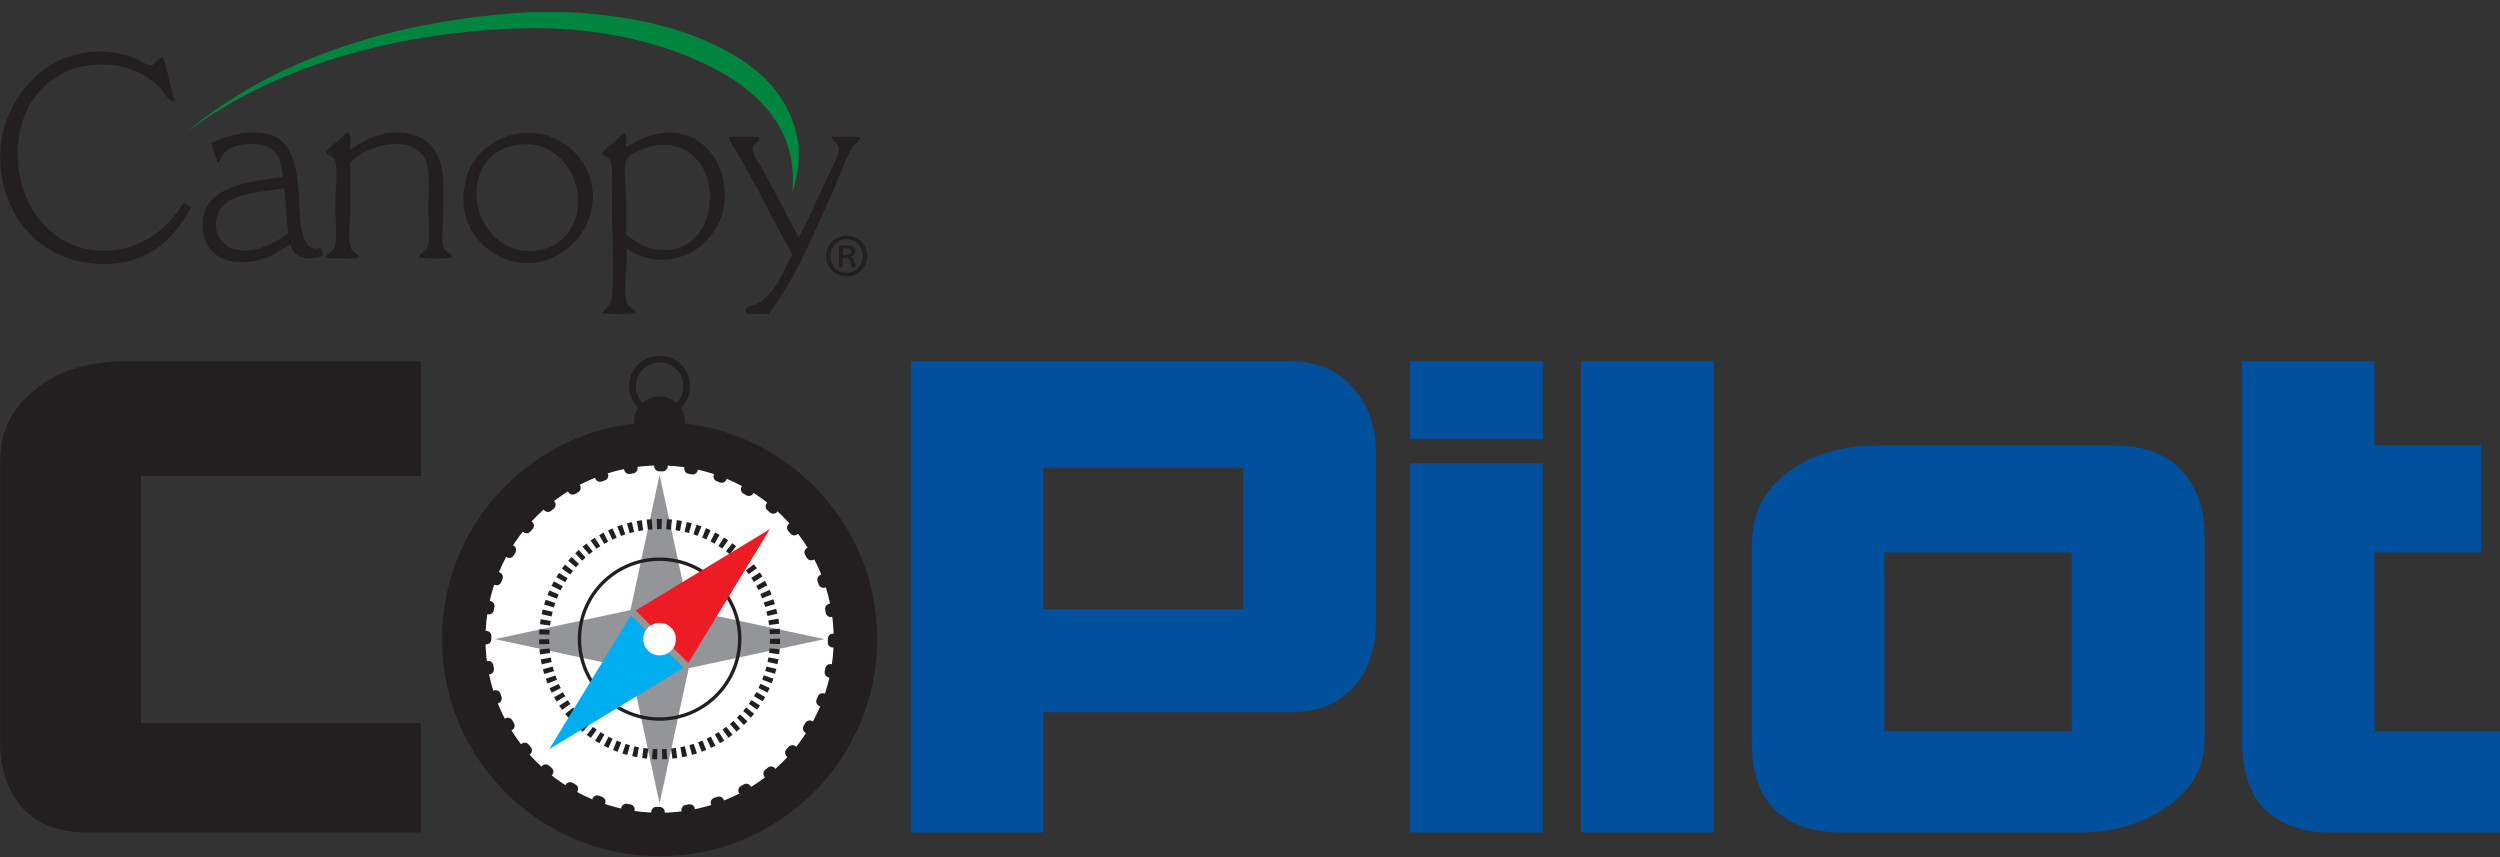<?xml version="1.0" encoding="UTF-8" standalone="no"?>
<!-- Created with Inkscape (http://www.inkscape.org/) -->

<svg
   xmlns:dc="http://purl.org/dc/elements/1.1/"
   xmlns:cc="http://creativecommons.org/ns#"
   xmlns:rdf="http://www.w3.org/1999/02/22-rdf-syntax-ns#"
   xmlns:svg="http://www.w3.org/2000/svg"
   xmlns="http://www.w3.org/2000/svg"
   xmlns:sodipodi="http://sodipodi.sourceforge.net/DTD/sodipodi-0.dtd"
   xmlns:inkscape="http://www.inkscape.org/namespaces/inkscape"
   version="1.1"
   id="svg4485"
   xml:space="preserve"
   width="350"
   height="120"
   viewBox="0 0 350 120"
   sodipodi:docname="copilot_logo.svg"
   inkscape:version="0.92.1 r15371"><rect x="0" y="0" width="350" height="120" fill="#333333" stroke="none"/><defs
     id="defs4489"><clipPath
       clipPathUnits="userSpaceOnUse"
       id="clipPath4501"><path
         d="M 0,612 H 792 V 0 H 0 Z"
         id="path4499"
         inkscape:connector-curvature="0" /></clipPath><clipPath
       clipPathUnits="userSpaceOnUse"
       id="clipPath18"><path
         d="M 0,612 H 792 V 0 H 0 Z"
         id="path16"
         inkscape:connector-curvature="0" /></clipPath><clipPath
       clipPathUnits="userSpaceOnUse"
       id="clipPath18-4"><path
         d="M 0,612 H 792 V 0 H 0 Z"
         id="path16-0"
         inkscape:connector-curvature="0" /></clipPath></defs><sodipodi:namedview
     pagecolor="#ffffff"
     bordercolor="#666666"
     borderopacity="1"
     objecttolerance="10"
     gridtolerance="10"
     guidetolerance="10"
     inkscape:pageopacity="0"
     inkscape:pageshadow="2"
     inkscape:window-width="1920"
     inkscape:window-height="1027"
     id="namedview4487"
     showgrid="false"
     inkscape:zoom="2.1029412"
     inkscape:cx="193.36709"
     inkscape:cy="65.259738"
     inkscape:window-x="1912"
     inkscape:window-y="-8"
     inkscape:window-maximized="1"
     inkscape:current-layer="g4493"
     fit-margin-top="0.2"
     fit-margin-left="0"
     fit-margin-right="0"
     fit-margin-bottom="0" /><g
     id="g4493"
     inkscape:groupmode="layer"
     inkscape:label="copilot_logo"
     transform="matrix(1.333,0,0,-1.333,-1.0619733e-7,120)"><g
       id="g4495"
       transform="matrix(0.373,0,0,0.372,-18.552,-85.363)"><g
         id="g4497"
         clip-path="url(#clipPath4501)"><g
           id="g4503"
           transform="translate(89.437,267.305)"><path
             d="m 0,0 h 78.812 v -30.894 h -93.871 c -8.102,0 -14.242,2.356 -18.426,7.071 -4.117,4.781 -6.174,10.956 -6.174,18.526 v 79.379 c 0,8.367 3.451,15.205 10.358,20.518 6.439,5.045 14.806,7.569 25.098,7.569 H 78.812 V 69.781 H 0 Z"
             style="fill:#231f20;fill-opacity:1;fill-rule:nonzero;stroke:none"
             id="path4505"
             inkscape:connector-curvature="0" /></g><path
           d="m 399.824,339.396 h -56.278 v -39.939 h 56.278 z m 12.946,30.078 c 7.634,0 13.646,-2.556 18.027,-7.668 4.249,-4.717 6.375,-10.724 6.375,-18.028 V 296.27 c 0,-7.57 -1.959,-13.679 -5.876,-18.327 -4.249,-5.046 -10.425,-7.568 -18.526,-7.568 h -69.224 v -33.964 h -37.35 v 133.063 z"
           style="fill:#00509e;fill-opacity:1;fill-rule:nonzero;stroke:none"
           id="path4507"
           inkscape:connector-curvature="0" /><path
           d="m 446.781,340.691 h 37.35 v -104.28 h -37.35 z m 0,28.783 h 37.35 v -21.911 h -37.35 z"
           style="fill:#00509e;fill-opacity:1;fill-rule:nonzero;stroke:none"
           id="path4509"
           inkscape:connector-curvature="0" /><path
           d="m 494.887,369.474 h 37.35 V 236.411 h -37.35 z"
           style="fill:#00509e;fill-opacity:1;fill-rule:nonzero;stroke:none"
           id="path4511"
           inkscape:connector-curvature="0" /><path
           d="m 580.343,264.996 h 52.712 v 50.496 h -52.712 z m -37.35,52.587 c 0,8.567 3.352,15.388 10.059,20.469 6.707,5.079 15.105,7.618 25.199,7.618 h 67.951 c 7.834,-0.199 13.844,-2.624 18.027,-7.27 4.184,-4.649 6.275,-10.724 6.275,-18.227 v -57.169 c 0,-8.035 -3.52,-14.476 -10.557,-19.322 -7.039,-4.848 -15.306,-7.271 -24.8,-7.271 h -67.752 c -7.902,0.265 -13.944,2.49 -18.127,6.673 -4.184,4.183 -6.275,10.458 -6.275,18.825 z"
           style="fill:#00509e;fill-opacity:1;fill-rule:nonzero;stroke:none"
           id="path4513"
           inkscape:connector-curvature="0" /><g
           id="g4515"
           transform="translate(705.689,236.411)"><path
             d="m 0,0 c -6.973,0 -12.766,1.925 -17.38,5.777 -4.616,3.85 -7.056,10.457 -7.321,19.82 v 107.466 h 37.35 V 109.259 H 42.63 V 79.081 H 12.649 V 28.585 H 48.405 V 0 Z"
             style="fill:#00509e;fill-opacity:1;fill-rule:nonzero;stroke:none"
             id="path4517"
             inkscape:connector-curvature="0" /></g><g
           id="g4519"
           transform="translate(296.738,291.024)"><path
             d="m 0,0 c 0,-33.844 -27.436,-61.28 -61.28,-61.28 -33.844,0 -61.28,27.436 -61.28,61.28 0,33.844 27.436,61.28 61.28,61.28 C -27.436,61.28 0,33.844 0,0"
             style="fill:#231f20;fill-opacity:1;fill-rule:nonzero;stroke:none"
             id="path4521"
             inkscape:connector-curvature="0" /></g><g
           id="g4523"
           transform="translate(284.484,291.024)"><path
             d="m 0,0 c 0,-27.076 -21.95,-49.026 -49.026,-49.026 -27.076,0 -49.025,21.95 -49.025,49.026 0,27.076 21.949,49.026 49.025,49.026 C -21.95,49.026 0,27.076 0,0"
             style="fill:#ffffff;fill-opacity:1;fill-rule:nonzero;stroke:none"
             id="path4525"
             inkscape:connector-curvature="0" /></g><g
           id="g4527"
           transform="translate(227.253,299.229)"><path
             d="M 0,0 8.206,38.212 16.411,0 54.623,-8.206 16.411,-16.411 8.206,-54.623 0,-16.411 -38.212,-8.206 Z"
             style="fill:#939598;fill-opacity:1;fill-rule:nonzero;stroke:none"
             id="path4529"
             inkscape:connector-curvature="0" /></g><g
           id="g4531"
           transform="translate(258.024,291.024)"><path
             d="m 0,0 c 0,-12.462 -10.103,-22.565 -22.565,-22.565 -12.462,0 -22.565,10.103 -22.565,22.565 0,12.462 10.103,22.565 22.565,22.565 C -10.103,22.565 0,12.462 0,0 Z"
             style="fill:none;stroke:#231f20;stroke-width:0.956;stroke-linecap:butt;stroke-linejoin:miter;stroke-miterlimit:10;stroke-dasharray:none;stroke-opacity:1"
             id="path4533"
             inkscape:connector-curvature="0" /></g><g
           id="g4535"
           transform="translate(267.964,291.024)"><path
             d="m 0,0 c 0,-17.952 -14.553,-32.505 -32.505,-32.505 -17.952,0 -32.506,14.553 -32.506,32.505 0,17.952 14.554,32.505 32.506,32.505 C -14.553,32.505 0,17.952 0,0 Z"
             style="fill:none;stroke:#231f20;stroke-width:2.868;stroke-linecap:butt;stroke-linejoin:miter;stroke-miterlimit:10;stroke-dasharray:1.361, 1.361, 1.361, 1.361, 1.361, 1.361;stroke-dashoffset:0;stroke-opacity:1"
             id="path4537"
             inkscape:connector-curvature="0" /></g><g
           id="g4539"
           transform="translate(284.274,291.024)"><path
             d="m 0,0 c 0,-26.96 -21.855,-48.815 -48.815,-48.815 -26.96,0 -48.816,21.855 -48.816,48.815 0,26.96 21.856,48.815 48.816,48.815 C -21.855,48.815 0,26.96 0,0 Z"
             style="fill:none;stroke:#231f20;stroke-width:2.868;stroke-linecap:round;stroke-linejoin:round;stroke-miterlimit:4;stroke-dasharray:0.946, 7.571, 0.946, 7.571, 0.946, 7.571;stroke-dashoffset:0;stroke-opacity:1"
             id="path4541"
             inkscape:connector-curvature="0" /></g><g
           id="g4543"
           transform="translate(204.381,259.946)"><path
             d="M 0,0 22.994,37.816 37.816,22.994 Z"
             style="fill:#00aeef;fill-opacity:1;fill-rule:nonzero;stroke:none"
             id="path4545"
             inkscape:connector-curvature="0" /></g><g
           id="g4547"
           transform="translate(266.536,322.102)"><path
             d="m 0,0 -22.994,-37.816 -14.822,14.822 z"
             style="fill:#ed1c24;fill-opacity:1;fill-rule:nonzero;stroke:none"
             id="path4549"
             inkscape:connector-curvature="0" /></g><g
           id="g4551"
           transform="translate(238.709,287.779)"><path
             d="m 0,0 c -1.794,-1.794 -4.701,-1.794 -6.495,0 -1.793,1.793 -1.793,4.701 0,6.495 1.794,1.793 4.701,1.793 6.495,0 C 1.794,4.701 1.794,1.793 0,0"
             style="fill:#ffffff;fill-opacity:1;fill-rule:nonzero;stroke:none"
             id="path4553"
             inkscape:connector-curvature="0" /></g><g
           id="g4555"
           transform="translate(242.629,352.405)"><path
             d="m 0,0 c 0,-3.96 -3.21,-7.17 -7.17,-7.17 -3.96,0 -7.17,3.21 -7.17,7.17 0,3.96 3.21,7.17 7.17,7.17 C -3.21,7.17 0,3.96 0,0"
             style="fill:#231f20;fill-opacity:1;fill-rule:nonzero;stroke:none"
             id="path4557"
             inkscape:connector-curvature="0" /></g><g
           id="g4559"
           transform="translate(243.107,362.436)"><path
             d="m 0,0 c 0,-4.224 -3.424,-7.648 -7.648,-7.648 -4.224,0 -7.648,3.424 -7.648,7.648 0,4.224 3.424,7.648 7.648,7.648 C -3.424,7.648 0,4.224 0,0 Z"
             style="fill:none;stroke:#231f20;stroke-width:1.912;stroke-linecap:butt;stroke-linejoin:miter;stroke-miterlimit:10;stroke-dasharray:none;stroke-opacity:1"
             id="path4561"
             inkscape:connector-curvature="0" /></g></g></g><g
       id="g20"
       transform="matrix(0.149,0,0,0.149,79.751,75.602)"><path
         d="m 0,0 c 0.755,-3.527 -3.945,-3.466 -4.536,-7.06 -0.882,-5.48 5.02,-11.908 7.559,-16.633 8.32,-15.457 17.562,-33.223 24.7,-46.875 7.059,12.705 14.726,30.642 22.179,46.37 2.355,4.98 6.678,11.617 6.051,16.634 -0.484,3.762 -4.766,4.475 -5.042,8.069 C 57.463,0.168 65.363,1.173 71.073,0 70.946,-3.236 67.102,-4.369 65.527,-7.06 60.215,-16.047 56.667,-27.39 51.921,-37.805 38.56,-67.167 25.479,-99.931 6.556,-124.506 c -3.151,0.213 -6.785,-0.082 -10.145,-0.082 -2.186,0 -4.267,0.127 -5.989,0.586 -1.173,5.674 5.21,5.439 7.564,6.556 13.148,6.235 17.955,21.63 25.203,34.777 -15.144,27.032 -28.521,55.825 -44.864,81.66 V 0.505 C -14.615,0.168 -6.214,1.173 0,0"
         style="fill:#231f20;fill-opacity:1;fill-rule:nonzero;stroke:none"
         id="path22"
         inkscape:connector-curvature="0" /></g><g
       id="g24"
       transform="matrix(0.149,0,0,0.149,65.682,76.053)"><path
         d="M 0,0 C 0.816,-2.329 0.816,-7.748 0,-10.082 8.273,-5.816 15.247,-1.238 26.712,0 52.44,2.794 70.272,-18.626 70.063,-44.354 69.767,-78.611 32.636,-102.239 1.005,-81.655 c 0.927,-10.628 -3.171,-28.124 0,-37.805 1.472,-4.455 5.378,-3.721 6.554,-7.564 -6.743,-0.837 -16.949,-0.837 -23.693,0 0.906,3.171 6.01,5.169 6.555,10.588 1.826,17.852 0,50.845 0,73.59 0,8.57 1.071,18.99 -1.009,23.19 -1.157,2.33 -4.368,3.36 -6.051,5.037 1.851,3.319 5.337,5.148 8.07,7.564 C -5.862,-4.663 -3.594,-1.365 0,0 M 22.176,-82.159 C 71.027,-88.842 72.729,-4.474 23.689,-8.568 16.507,-9.175 2.33,-13.86 0.5,-19.656 c -2.183,-6.892 0,-17.643 0,-25.708 v -26.212 c 7.417,-5.481 12.815,-9.365 21.676,-10.583"
         style="fill:#231f20;fill-opacity:1;fill-rule:nonzero;stroke:none"
         id="path26"
         inkscape:connector-curvature="0" /></g><g
       id="g28"
       transform="matrix(0.149,0,0,0.149,54.999,76.053)"><path
         d="M 0,0 C 31.376,2.458 57.798,-28.058 45.869,-60.989 38.642,-80.941 14.131,-98.9 -13.106,-88.715 c -11.996,4.476 -21.656,14.074 -26.217,25.203 -5.119,12.475 -3.61,29.047 2.018,39.824 C -31.127,-11.866 -17.685,-1.385 0,0 m 2.519,-83.169 c 21.252,-0.902 35.786,14.891 35.786,34.782 0,23.332 -17.873,42.908 -40.828,40.324 -18.882,-2.122 -30.097,-14.514 -30.75,-33.269 -0.713,-20.563 14.325,-40.935 35.792,-41.837"
         style="fill:#231f20;fill-opacity:1;fill-rule:nonzero;stroke:none"
         id="path30"
         inkscape:connector-curvature="0" /></g><g
       id="g32"
       transform="matrix(0.149,0,0,0.149,36.791,64.166)"><path
         d="M 0,0 C 0.99,-4.053 4.243,-4.936 6.555,-7.056 4.81,-9.727 -0.609,-8.569 -5.038,-8.569 c -4.39,0 -9.622,-0.776 -12.098,1.008 -0.168,2.856 4.618,2.774 6.049,6.551 2.311,6.133 0.501,19.534 0.501,30.245 0,11.782 1.83,24.301 0,30.749 -1.007,3.528 -5.541,4.033 -6.55,6.047 3.634,5.776 10.334,8.487 14.112,14.114 h 1.514 c 2.71,-1.511 1.426,-9.052 1.009,-12.096 9.577,5.398 18.377,12.055 33.268,12.096 21.379,0.064 31.565,-13.421 32.763,-32.762 0.443,-7.08 0,-16.006 0,-24.698 0,-7.331 -1.785,-16.91 0,-23.19 1.071,-3.778 4.7,-3.589 6.551,-7.056 -5.73,-2.018 -17.114,-1.008 -23.691,-0.504 0.906,4.283 4.792,3.782 6.052,7.055 2.305,6.031 0.504,18.882 0.504,27.222 0,16.109 2.56,31.397 -5.041,39.314 C 37.28,78.634 10.23,69.747 0,58.975 V 28.73 C 0,18.271 -1.636,6.743 0,0"
         style="fill:#231f20;fill-opacity:1;fill-rule:nonzero;stroke:none"
         id="path34"
         inkscape:connector-curvature="0" /></g><g
       id="g36"
       transform="matrix(0.149,0,0,0.149,22.872,72.893)"><path
         d="m 0,0 c -1.764,4.451 -3.255,9.176 -4.537,14.115 11.93,6.405 36.608,12.138 48.895,2.014 9.071,-7.498 11.425,-21.339 12.602,-35.786 1.218,-15.038 -0.652,-45.599 16.129,-39.823 0,-2.182 1.174,-3.192 1.008,-5.542 -8.718,-4.369 -21.486,-2.457 -22.682,7.56 -10.922,-6.133 -21.258,-13.947 -39.318,-12.097 -14.41,1.468 -21.719,11.551 -22.684,22.68 -2.686,30.812 32.073,33.543 56.457,37.301 C 44.693,-1.993 44.189,5.042 38.308,9.579 30.412,15.646 13.421,14.366 6.046,8.569 2.73,5.964 3.022,2.646 0,0 m 15.624,-61.494 c 14.092,-1.305 26.402,6.551 34.278,12.097 -1.7,9.661 -1.974,23.103 -3.025,31.754 -16.381,-3.023 -40.179,-3.319 -46.374,-17.138 -5.9,-13.168 2.585,-25.561 15.121,-26.713"
         style="fill:#231f20;fill-opacity:1;fill-rule:nonzero;stroke:none"
         id="path38"
         inkscape:connector-curvature="0" /></g><g
       id="g40"
       transform="matrix(0.149,0,0,0.149,10.157,63.715)"><path
         d="M 0,0 C 28.419,-2.186 49.148,13.819 60.994,33.268 63.449,32.87 64.415,30.979 66.539,30.244 53.769,7.412 36.61,-9.283 6.05,-9.578 c -43.244,-0.419 -73.613,31.692 -74.096,75.104 -0.421,37.367 28.857,74.791 69.96,74.791 7.245,0 14.888,-1.176 22.788,-3.718 3.297,-1.07 10.059,-5.796 13.103,-6.048 3.95,-0.315 3.824,4.809 9.074,5.545 2.942,-10.165 5.567,-20.646 8.066,-31.252 -5.461,1.323 -7.164,6.742 -10.585,10.081 -9.115,8.906 -22.391,16.004 -39.821,16.13 -36.797,0.273 -57.715,-26.421 -59.984,-55.95 C -58.533,34.925 -34.023,2.625 0,0"
         style="fill:#231f20;fill-opacity:1;fill-rule:nonzero;stroke:none"
         id="path42"
         inkscape:connector-curvature="0" /></g><g
       id="g44"
       transform="matrix(0.149,0,0,0.149,59.401,88.745)"><path
         d="m 0,0 c 40.323,-1.575 77.434,-9.493 106.358,-23.69 28.436,-13.967 53.135,-34.047 57.967,-71.076 v -12.096 c -1.137,-7.265 -2.477,-14.324 -4.537,-20.666 5.164,50.868 -32.095,78.549 -68.554,94.26 -35.766,15.416 -79.346,23.922 -129.04,21.674 -95.667,-4.347 -173.419,-31.334 -228.845,-72.585 57.757,48.454 140.025,78.277 241.447,84.179 z"
         style="fill:#00853f;fill-opacity:1;fill-rule:nonzero;stroke:none"
         id="path46"
         inkscape:connector-curvature="0" /></g><g
       id="g48"
       transform="matrix(0.296,0,0,0.296,88.533,63.225)"><path
         d="m 0,0 h 0.946 c 1.036,0 1.938,0.315 1.938,1.217 0,0.72 -0.451,1.216 -1.803,1.216 C 0.541,2.433 0.226,2.388 0,2.343 Z M 0,-4.235 H -1.397 V 3.289 C -0.631,3.424 0.18,3.514 1.217,3.514 2.478,3.514 3.109,3.289 3.605,2.929 4.055,2.613 4.37,2.028 4.37,1.352 4.37,0.405 3.694,-0.18 2.884,-0.451 v -0.09 C 3.56,-0.811 3.92,-1.397 4.145,-2.343 4.37,-3.514 4.506,-3.965 4.686,-4.235 H 3.244 c -0.225,0.27 -0.406,0.946 -0.585,1.982 -0.181,0.811 -0.677,1.172 -1.758,1.172 H 0 Z m -4.461,3.965 c 0,-3.334 2.479,-5.948 5.813,-5.948 3.244,0 5.632,2.614 5.632,5.903 0,3.289 -2.388,5.947 -5.677,5.947 -3.289,0 -5.768,-2.658 -5.768,-5.902 m 13.066,0 c 0,-4.1 -3.198,-7.254 -7.298,-7.254 -4.1,0 -7.344,3.154 -7.344,7.254 0,4.009 3.244,7.164 7.344,7.164 4.1,0 7.298,-3.155 7.298,-7.164"
         style="fill:#231f20;fill-opacity:1;fill-rule:nonzero;stroke:none"
         id="path50"
         inkscape:connector-curvature="0" /></g></g></svg>
